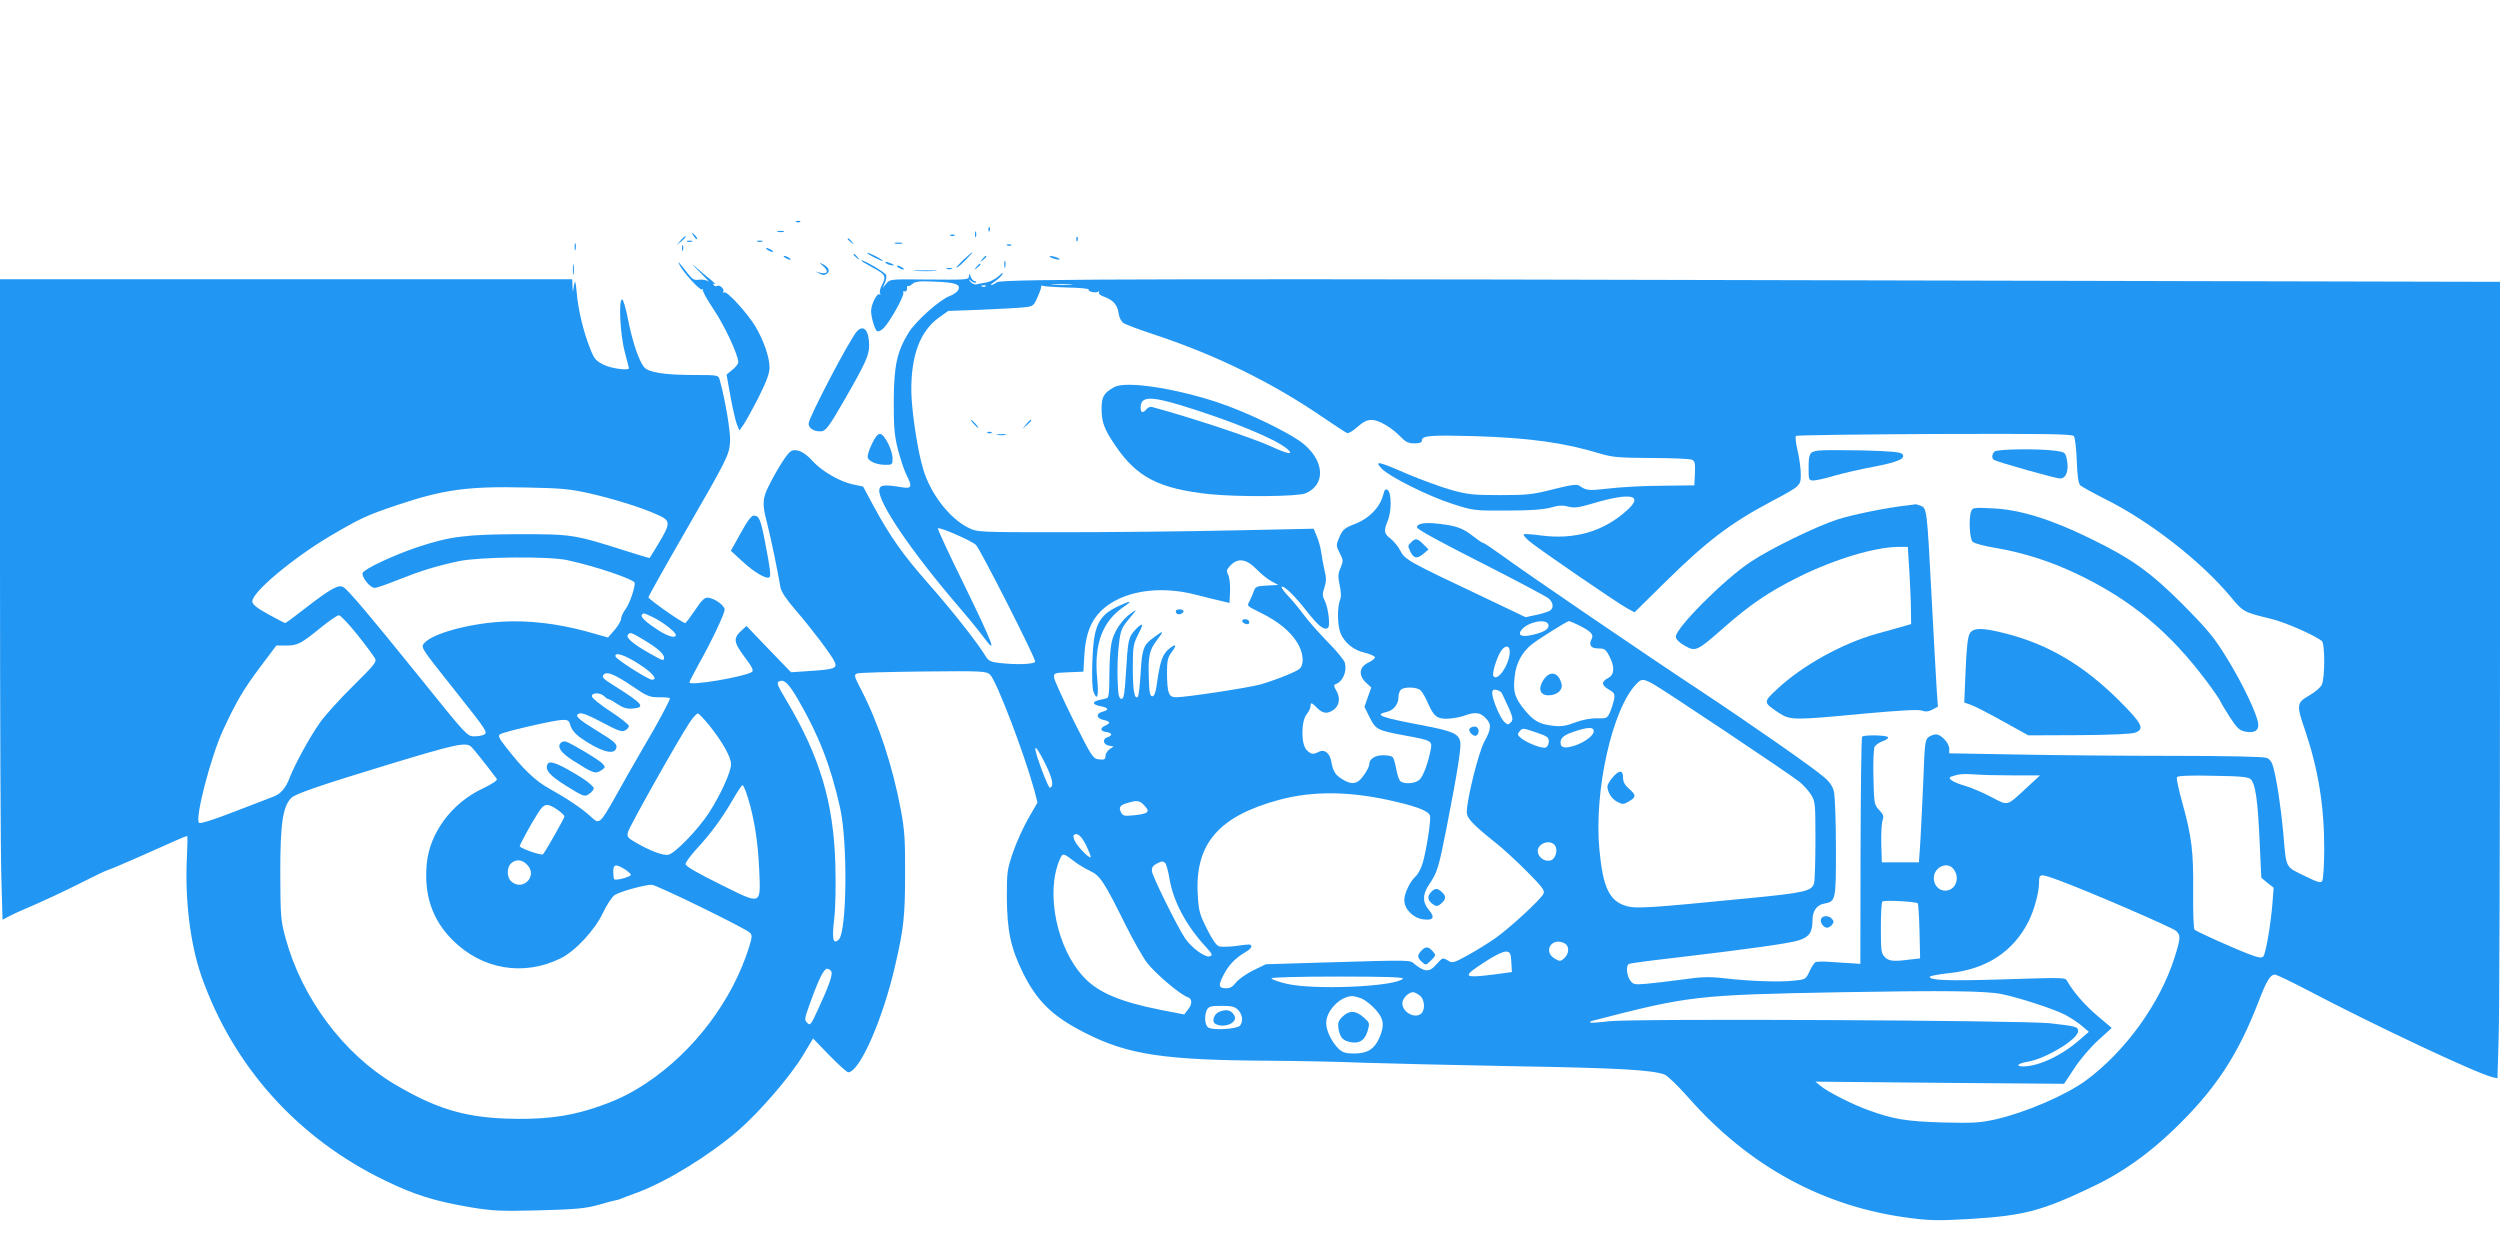 <?xml version="1.0" standalone="no"?>
<!DOCTYPE svg PUBLIC "-//W3C//DTD SVG 20010904//EN"
 "http://www.w3.org/TR/2001/REC-SVG-20010904/DTD/svg10.dtd">
<svg version="1.0" xmlns="http://www.w3.org/2000/svg"
 width="1280pt" height="640pt" viewBox="0 0 1280 640"
 preserveAspectRatio="xMidYMid meet">
<g transform="translate(0,640) scale(0.1,-0.1)"
fill="#2196f3" stroke="none">
<path d="M4078 5263 c7 -3 16 -2 19 1 4 3 -2 6 -13 5 -11 0 -14 -3 -6 -6z"/>
<path d="M5061 5224 c0 -11 3 -14 6 -6 3 7 2 16 -1 19 -3 4 -6 -2 -5 -13z"/>
<path d="M3983 5213 c9 -2 23 -2 30 0 6 3 -1 5 -18 5 -16 0 -22 -2 -12 -5z"/>
<path d="M4992 5200 c0 -14 2 -19 5 -12 2 6 2 18 0 25 -3 6 -5 1 -5 -13z"/>
<path d="M3551 5193 c7 -12 15 -20 18 -17 3 2 -3 12 -13 22 -17 16 -18 16 -5
-5z"/>
<path d="M4868 5193 c7 -3 16 -2 19 1 4 3 -2 6 -13 5 -11 0 -14 -3 -6 -6z"/>
<path d="M3484 5168 l-19 -23 23 19 c21 18 27 26 19 26 -2 0 -12 -10 -23 -22z"/>
<path d="M5511 5174 c0 -11 3 -14 6 -6 3 7 2 16 -1 19 -3 4 -6 -2 -5 -13z"/>
<path d="M4340 5176 c0 -2 8 -10 18 -17 15 -13 16 -12 3 4 -13 16 -21 21 -21
13z"/>
<path d="M3518 5163 c6 -2 18 -2 25 0 6 3 1 5 -13 5 -14 0 -19 -2 -12 -5z"/>
<path d="M3878 5163 c6 -2 18 -2 25 0 6 3 1 5 -13 5 -14 0 -19 -2 -12 -5z"/>
<path d="M2942 5135 c0 -16 2 -22 5 -12 2 9 2 23 0 30 -3 6 -5 -1 -5 -18z"/>
<path d="M4583 5153 c9 -2 25 -2 35 0 9 3 1 5 -18 5 -19 0 -27 -2 -17 -5z"/>
<path d="M3492 5130 c0 -14 2 -19 5 -12 2 6 2 18 0 25 -3 6 -5 1 -5 -13z"/>
<path d="M5158 5143 c7 -3 16 -2 19 1 4 3 -2 6 -13 5 -11 0 -14 -3 -6 -6z"/>
<path d="M3930 5120 c8 -5 20 -10 25 -10 6 0 3 5 -5 10 -8 5 -19 10 -25 10 -5
0 -3 -5 5 -10z"/>
<path d="M4440 5105 c0 -2 18 -14 40 -25 22 -11 40 -18 40 -15 0 2 -18 14 -40
25 -22 11 -40 18 -40 15z"/>
<path d="M4933 5070 c-23 -22 -39 -40 -35 -40 5 0 26 18 47 40 50 51 43 51
-12 0z"/>
<path d="M4370 5096 c0 -2 8 -10 18 -17 15 -13 16 -12 3 4 -13 16 -21 21 -21
13z"/>
<path d="M4020 5080 c8 -5 20 -10 25 -10 6 0 3 5 -5 10 -8 5 -19 10 -25 10 -5
0 -3 -5 5 -10z"/>
<path d="M5029 5073 c-13 -16 -12 -17 4 -4 9 7 17 15 17 17 0 8 -8 3 -21 -13z"/>
<path d="M5385 5080 c11 -5 27 -9 35 -9 9 0 8 4 -5 9 -11 5 -27 9 -35 9 -9 0
-8 -4 5 -9z"/>
<path d="M3579 5011 c36 -36 58 -59 49 -52 -10 7 -32 11 -48 9 -27 -4 -35 1
-62 36 -42 55 -53 65 -39 40 19 -38 102 -129 114 -126 7 2 9 1 6 -3 -4 -3 21
-49 56 -101 56 -83 125 -232 125 -269 0 -7 -13 -25 -30 -38 l-30 -25 20 -112
c11 -61 26 -125 33 -143 l13 -31 21 30 c11 16 46 79 77 140 41 82 56 122 56
153 0 52 -30 138 -72 209 -42 70 -147 184 -160 175 -6 -3 -8 -1 -5 4 8 13 -19
37 -32 29 -5 -4 -13 -1 -17 5 -5 8 -2 10 7 5 8 -4 -2 5 -21 21 -19 15 -56 46
-81 68 -25 22 -16 11 20 -24z"/>
<path d="M4410 5066 c0 -3 27 -19 60 -37 64 -34 69 -43 45 -90 -9 -16 -13 -35
-9 -41 4 -6 3 -8 -3 -5 -13 8 -43 -52 -43 -85 0 -34 19 -96 31 -104 6 -3 22 4
34 17 33 33 107 168 100 180 -4 5 -1 8 7 7 7 -2 12 5 12 15 -1 10 1 16 4 13 3
-3 13 1 23 10 15 13 36 16 118 12 107 -4 134 -15 115 -46 -6 -9 -24 -21 -40
-27 -50 -17 -177 -130 -213 -190 -59 -97 -74 -168 -75 -350 0 -135 3 -174 22
-249 13 -49 32 -106 43 -127 32 -63 27 -73 -28 -63 -86 14 -108 11 -111 -13
-9 -61 160 -311 397 -588 52 -60 115 -137 139 -170 70 -94 48 -36 -105 278
-75 152 -134 280 -131 282 8 8 172 -63 195 -85 22 -22 303 -575 303 -597 0
-14 -96 -18 -186 -7 -43 5 -54 11 -68 35 -39 65 -170 232 -291 369 -134 152
-197 242 -284 402 l-52 97 -53 11 c-66 14 -159 68 -206 120 -41 46 -82 65
-110 50 -19 -10 -69 -88 -115 -180 -31 -62 -33 -92 -9 -182 21 -83 54 -242 70
-335 3 -21 30 -62 76 -115 82 -95 186 -232 201 -266 15 -33 1 -39 -120 -47
l-103 -7 -114 118 -114 119 -22 -20 c-47 -42 -45 -61 11 -137 42 -55 49 -72
38 -79 -41 -25 -319 -72 -319 -53 0 5 21 45 45 89 68 121 135 262 135 284 0
22 -56 61 -89 61 -15 0 -33 -19 -63 -65 -24 -35 -46 -65 -50 -65 -14 0 -188
122 -188 132 0 5 80 148 177 316 230 399 236 411 241 480 3 49 -24 214 -54
320 -6 21 -10 22 -128 22 -154 0 -235 13 -258 40 -27 33 -59 127 -82 242 -11
58 -25 106 -31 105 -19 -3 -9 -186 14 -270 11 -42 21 -79 21 -82 0 -14 -91 -2
-130 18 -39 19 -48 30 -68 81 -34 84 -62 200 -69 286 -6 63 -8 70 -14 40 l-6
-35 -2 33 -1 32 -1465 0 -1465 0 0 -1428 c0 -786 3 -1524 7 -1640 l6 -211 36
19 c20 10 52 25 71 33 73 30 219 98 311 145 53 27 107 53 120 57 13 4 85 34
159 67 74 33 159 71 189 84 29 13 56 24 59 24 3 0 2 -49 -1 -109 -11 -218 17
-445 75 -611 163 -462 494 -830 941 -1045 150 -73 253 -105 435 -136 114 -19
151 -21 352 -16 188 5 237 10 300 27 41 12 82 23 90 24 8 1 22 5 30 9 8 3 46
18 85 32 150 56 365 188 515 317 109 95 266 276 332 386 l51 85 84 -87 c46
-47 89 -86 96 -86 58 0 178 273 241 550 43 187 50 249 50 465 1 178 -3 228
-22 330 -42 223 -113 439 -201 610 -39 75 -40 80 -22 87 11 4 163 8 339 10
301 3 321 2 341 -16 32 -29 174 -400 227 -593 l16 -62 -45 -78 c-25 -43 -61
-121 -79 -173 -31 -90 -33 -103 -33 -230 1 -177 20 -265 85 -396 72 -143 152
-220 317 -303 220 -112 404 -139 948 -142 143 -1 355 -5 470 -10 116 -4 464
-12 775 -18 537 -9 710 -19 773 -43 15 -6 70 -59 122 -118 309 -351 692 -560
1133 -616 104 -14 151 -14 310 -5 275 17 365 40 632 168 142 67 280 165 407
287 214 205 331 382 438 661 41 106 59 135 83 135 8 0 85 -37 171 -82 339
-178 857 -422 942 -443 l26 -6 6 203 c4 112 7 1029 7 2039 l0 1836 -2582 6
c-4186 11 -5091 10 -5114 -8 -10 -8 -23 -14 -29 -15 -5 0 3 9 19 19 16 11 34
28 39 38 6 10 -2 6 -18 -9 -15 -15 -44 -30 -64 -34 -20 -3 -43 -8 -52 -10 -9
-2 -22 4 -30 13 -13 16 -12 17 4 4 9 -8 20 -11 24 -7 3 3 1 6 -6 6 -6 0 -16
10 -21 23 -7 17 -9 18 -9 5 -1 -21 2 -21 -236 -19 -165 2 -170 1 -187 -21
l-19 -23 12 27 c6 15 9 33 6 40 -5 14 -127 84 -127 74z m1073 -123 c-23 -2
-64 -2 -90 0 -26 2 -7 3 42 3 50 0 71 -1 48 -3z m-436 -9 c-3 -3 -12 -4 -19
-1 -8 3 -5 6 6 6 11 1 17 -2 13 -5z m415 -6 c64 -1 114 -6 112 -10 -6 -10 34
-20 47 -12 7 4 9 3 6 -3 -4 -6 7 -16 25 -22 47 -17 68 -40 75 -83 3 -24 14
-45 27 -53 11 -7 82 -34 156 -58 317 -105 604 -246 864 -424 60 -41 115 -77
123 -80 7 -3 31 11 53 31 29 26 49 36 73 36 37 0 104 -40 151 -89 23 -24 38
-31 68 -31 27 0 38 4 38 15 0 25 45 28 269 22 284 -9 458 -33 646 -90 60 -18
96 -21 260 -22 105 0 198 -4 208 -9 15 -7 17 -19 15 -70 l-3 -61 -165 -2 c-91
0 -213 -7 -271 -14 -105 -12 -117 -11 -151 13 -14 10 -39 7 -135 -17 -106 -27
-134 -30 -273 -30 -137 0 -166 3 -251 27 -53 15 -154 52 -225 82 -149 65 -170
69 -129 26 41 -42 239 -141 365 -181 103 -33 109 -34 275 -33 120 0 186 5 224
15 40 12 63 13 91 5 32 -8 53 -5 127 17 194 57 261 43 173 -36 -120 -109 -270
-152 -444 -128 -44 6 -82 8 -85 5 -3 -3 10 -19 29 -35 45 -38 449 -315 500
-343 l39 -21 153 151 c215 212 338 306 548 417 149 79 150 80 150 138 0 28 -7
82 -16 120 -9 39 -13 73 -9 77 4 4 323 8 709 10 576 2 705 0 714 -11 6 -7 13
-64 15 -126 3 -79 8 -116 18 -126 8 -7 64 -38 125 -69 227 -112 490 -317 643
-499 67 -81 67 -81 211 -116 73 -18 220 -83 258 -113 16 -14 16 -187 0 -223
-6 -14 -35 -39 -65 -56 -64 -37 -66 -48 -22 -175 68 -201 99 -388 99 -609 0
-82 -5 -157 -10 -165 -8 -13 -22 -8 -94 27 -97 48 -90 33 -106 223 -12 126
-32 263 -51 333 -7 26 -18 41 -35 47 -15 6 -214 10 -478 10 -249 0 -609 3
-799 7 l-347 6 0 24 c0 28 -41 73 -68 73 -10 0 -27 -6 -38 -14 -17 -13 -20
-33 -26 -208 -5 -106 -11 -247 -15 -313 l-8 -120 -95 0 -95 0 -3 96 c-1 52 2
106 7 120 7 20 4 29 -18 52 -25 27 -26 33 -29 167 -2 79 1 147 6 157 6 9 24
22 41 28 17 5 30 15 28 20 -2 11 -122 14 -133 3 -4 -4 -7 -268 -8 -585 l-1
-578 -45 3 c-25 1 -74 5 -110 7 -36 3 -70 2 -76 -2 -7 -5 -20 -26 -30 -48 -18
-39 -21 -40 -79 -46 -72 -8 -225 -3 -355 12 -78 9 -116 8 -215 -6 -66 -9 -150
-19 -186 -22 -61 -5 -67 -4 -83 18 -17 25 -22 74 -7 83 5 4 103 17 218 30 390
46 608 76 654 92 52 16 69 42 69 102 0 47 21 78 58 85 62 12 62 14 62 285 0
136 -5 265 -10 287 -6 28 -21 51 -51 76 -53 47 -376 272 -634 443 -275 181
-911 615 -1016 693 -48 34 -90 63 -95 63 -5 0 -28 16 -52 35 -51 40 -85 53
-173 63 -74 9 -114 2 -114 -18 0 -10 123 -77 327 -180 179 -91 335 -174 347
-184 26 -23 27 -52 4 -64 -10 -5 -41 -15 -70 -21 l-52 -11 -218 104 c-385 182
-400 191 -423 236 -11 22 -34 49 -50 62 -34 25 -36 40 -15 91 20 47 20 141 1
157 -12 9 -17 5 -25 -27 -17 -62 -72 -118 -142 -145 -55 -21 -63 -28 -81 -67
-18 -43 -18 -44 1 -82 19 -36 19 -41 5 -76 -14 -31 -14 -46 -5 -89 8 -36 9
-59 1 -78 -14 -39 -12 -131 4 -169 21 -49 66 -86 124 -99 29 -7 52 -18 52 -24
0 -5 -16 -18 -35 -27 -47 -23 -51 -66 -9 -104 l25 -23 -18 -50 -17 -49 27 -55
c32 -62 38 -65 181 -92 133 -24 139 -27 132 -68 -13 -70 -38 -138 -57 -157
-20 -20 -73 -26 -98 -10 -7 5 -17 33 -22 62 -5 29 -13 57 -19 63 -5 5 -29 10
-52 9 -41 -1 -68 -20 -68 -50 0 -7 -12 -31 -27 -52 -32 -46 -60 -52 -110 -21
-36 22 -48 40 -57 92 -8 44 -36 64 -65 48 -28 -14 -38 -13 -61 10 -29 29 -29
146 0 183 11 14 20 32 20 41 0 22 5 20 34 -9 29 -29 52 -31 83 -10 30 21 37
60 16 97 -14 23 -15 32 -5 35 37 13 59 64 48 109 -4 14 -43 62 -88 107 -44 45
-99 107 -121 137 -22 30 -58 74 -80 97 -23 24 -38 45 -35 48 10 10 65 -43 129
-125 61 -77 88 -98 108 -85 13 8 2 103 -16 139 -13 25 -13 35 -2 68 10 30 10
50 1 86 -6 26 -14 67 -17 92 -3 25 -14 63 -23 84 l-16 39 -426 -9 c-234 -5
-621 -9 -860 -9 -434 0 -435 0 -482 23 -97 48 -195 175 -232 302 -29 98 -58
293 -60 395 -2 186 45 311 144 381 l45 32 165 6 c91 4 189 9 218 12 52 5 54 7
74 52 12 26 20 51 19 55 -1 5 2 6 6 4 5 -3 60 -7 125 -9z m-2448 -1053 c127
-29 264 -71 349 -109 71 -31 72 -43 11 -145 -25 -42 -47 -77 -48 -78 -1 -1
-51 14 -111 33 -277 88 -284 89 -555 89 -272 -1 -356 -11 -521 -66 -123 -41
-274 -112 -282 -132 -8 -20 38 -77 61 -77 10 0 62 18 117 40 115 46 194 71
315 97 106 22 459 26 555 5 147 -32 345 -99 345 -117 0 -29 -27 -106 -46 -132
-13 -17 -24 -40 -24 -51 0 -10 -15 -36 -33 -57 l-34 -39 -114 32 c-144 39
-293 57 -429 49 -170 -10 -352 -60 -396 -108 -21 -23 -24 -19 151 -239 166
-209 173 -219 154 -231 -8 -5 -30 -9 -51 -9 -36 0 -40 5 -276 298 -259 321
-367 449 -394 466 -24 15 -67 -9 -192 -106 -55 -43 -102 -78 -106 -78 -3 0
-41 20 -85 44 -57 31 -81 50 -83 65 -7 44 203 220 394 334 159 94 193 109 344
160 242 81 363 98 664 91 176 -3 226 -8 320 -29z m3419 -389 c23 -24 58 -52
77 -62 l35 -19 -58 -3 c-53 -3 -59 -5 -68 -30 -5 -15 -15 -37 -21 -49 -14 -27
-18 -23 62 -63 84 -42 146 -92 181 -149 32 -50 38 -110 14 -134 -15 -15 -110
-54 -200 -81 -54 -16 -381 -66 -433 -66 -39 0 -46 21 -47 127 0 59 4 77 23
103 29 38 24 47 -10 20 -34 -26 -47 -62 -62 -162 -8 -61 -15 -83 -26 -83 -12
0 -16 19 -18 90 -4 118 2 146 44 201 36 47 33 49 -23 7 -49 -36 -56 -57 -63
-181 -4 -61 -10 -115 -14 -119 -17 -17 -26 30 -26 143 0 113 2 125 28 177 23
44 25 54 11 46 -10 -5 -28 -24 -41 -41 -20 -29 -24 -51 -32 -186 -8 -130 -12
-152 -25 -150 -13 3 -17 22 -19 103 -2 55 1 135 7 177 8 71 13 82 52 130 43
51 43 52 11 29 -49 -34 -89 -95 -101 -152 -6 -27 -11 -102 -11 -165 0 -83 -3
-116 -12 -118 -7 -3 -25 -7 -40 -10 -39 -9 -35 -24 7 -32 41 -7 45 -19 10 -28
-35 -9 -32 -35 5 -42 35 -8 38 -16 9 -29 -29 -13 -26 -29 6 -33 30 -4 33 -18
4 -27 -27 -9 -20 -39 10 -43 l23 -4 -21 -14 c-12 -9 -21 -24 -21 -35 0 -17 -6
-20 -32 -17 -32 3 -36 9 -131 198 -53 107 -98 206 -100 220 -2 24 0 25 74 28
l76 3 5 87 c6 104 33 173 86 225 104 100 293 132 485 82 53 -13 113 -29 134
-33 l38 -9 3 61 c1 34 -3 71 -10 84 -10 19 -8 26 12 47 38 40 81 34 133 -19z
m-3090 -246 c47 -22 117 -76 117 -91 0 -18 -37 -9 -86 22 -61 39 -95 69 -88
80 7 12 8 12 57 -11z m-1513 -90 c44 -55 84 -110 90 -121 10 -18 -3 -33 -113
-142 -68 -67 -144 -151 -169 -187 -52 -73 -128 -213 -154 -280 -20 -54 -47
-85 -82 -98 -15 -6 -105 -40 -200 -77 -108 -42 -177 -64 -183 -58 -22 22 60
339 124 477 69 148 104 207 190 322 l82 109 50 0 c59 0 76 9 178 92 43 35 84
63 92 63 8 0 51 -45 95 -100z m6097 54 c8 -22 -17 -40 -79 -54 -57 -14 -81 -3
-57 26 33 40 124 58 136 28z m156 -5 c64 -32 78 -48 66 -71 -16 -31 -4 -48 35
-48 31 0 38 -5 56 -40 28 -54 26 -93 -4 -110 -38 -20 -38 -37 -1 -59 31 -18
34 -23 29 -53 -4 -18 -13 -47 -21 -65 -14 -31 -18 -32 -66 -31 -32 1 -75 -7
-112 -21 -47 -18 -71 -22 -113 -17 -70 8 -99 24 -145 80 -51 62 -61 93 -52
171 7 70 37 125 89 167 36 28 178 117 189 118 4 0 27 -10 50 -21z m-4787 -75
c69 -41 104 -72 104 -91 0 -19 -6 -17 -74 22 -81 45 -121 79 -112 93 10 17 16
16 82 -24z m4434 -61 c0 -64 -64 -157 -84 -124 -8 12 18 96 38 126 22 34 46
32 46 -2z m-4457 -64 c70 -45 97 -79 65 -79 -19 0 -181 103 -186 118 -9 27 48
9 121 -39z m-30 -116 c70 -48 83 -53 132 -53 30 0 55 -2 55 -5 0 -12 -63 -130
-138 -256 -43 -74 -106 -184 -140 -246 -80 -142 -84 -145 -125 -106 -42 40
-124 95 -214 145 -73 40 -136 101 -225 216 -34 43 -39 55 -27 63 21 13 276 72
317 73 31 1 36 -3 43 -30 6 -19 24 -42 51 -61 95 -67 169 -91 182 -57 9 23 -3
35 -98 93 -99 61 -117 78 -90 88 13 5 50 -10 116 -45 81 -43 102 -51 118 -42
11 6 20 16 20 23 0 7 -43 41 -95 75 -52 34 -95 69 -95 77 0 20 44 20 64 0 8
-8 18 -15 23 -15 5 0 25 -12 46 -26 27 -18 48 -24 74 -22 71 6 57 23 -95 119
-52 32 -62 42 -52 54 16 20 57 3 153 -62z m841 -61 c107 -183 169 -342 217
-557 40 -176 35 -633 -6 -675 -30 -29 -36 1 -24 105 7 59 9 169 6 279 -9 316
-79 552 -250 839 -51 85 -53 93 -34 100 23 8 45 -13 91 -91z m4375 79 c43 -22
696 -458 753 -503 20 -16 47 -45 60 -66 22 -35 23 -46 23 -232 0 -107 -3 -207
-7 -222 -12 -41 -47 -49 -346 -78 -487 -48 -565 -53 -611 -40 -90 24 -124 94
-142 289 -29 303 67 727 191 851 25 25 31 25 79 1z m-1185 -36 c9 -9 25 -37
36 -63 31 -70 46 -82 99 -82 25 1 64 7 86 15 57 21 82 18 110 -10 33 -32 31
-57 -5 -122 -29 -52 -90 -295 -90 -361 0 -31 27 -60 145 -155 39 -30 112 -98
164 -150 80 -81 92 -97 83 -114 -17 -32 -173 -175 -245 -226 -37 -26 -102 -66
-144 -89 -72 -39 -77 -41 -101 -25 -26 15 -27 14 -57 -20 -35 -41 -59 -41
-110 -1 -31 24 9 24 -499 9 l-265 -8 -66 -32 c-36 -18 -75 -46 -87 -62 -15
-20 -30 -29 -49 -29 -40 0 -43 13 -15 67 26 52 62 89 114 119 18 10 31 23 29
29 -4 12 -3 12 -84 1 -34 -4 -71 -5 -82 -1 -13 4 -36 37 -62 90 -39 78 -42 92
-47 183 -12 254 110 394 418 477 177 48 374 44 602 -11 117 -28 165 -49 170
-72 5 -23 -19 -175 -37 -238 -8 -28 -24 -59 -36 -70 -30 -27 -59 -88 -59 -123
0 -45 45 -91 96 -98 53 -7 63 9 30 48 -34 40 -33 80 2 132 42 62 48 83 91 302
55 282 74 402 67 430 -10 39 -41 52 -186 80 -223 42 -257 55 -190 70 35 8 60
39 60 75 0 14 5 31 12 38 17 17 84 15 102 -3z m416 -15 c57 -119 61 -133 46
-148 -14 -14 -17 -14 -34 2 -21 19 -62 116 -62 148 0 14 6 19 21 16 12 -2 25
-10 29 -18z m-4060 -162 c69 -86 114 -166 113 -202 -1 -41 -58 -164 -116 -252
-55 -83 -170 -202 -204 -210 -25 -7 -96 20 -171 64 -38 22 -43 28 -37 51 6 27
254 468 314 559 19 29 39 51 45 49 6 -2 31 -29 56 -59z m4530 -32 c0 -21 -44
-55 -93 -72 -53 -18 -77 -14 -77 14 0 27 20 41 87 62 59 18 83 17 83 -4z
m-292 -7 c53 -18 62 -24 62 -45 0 -14 -7 -27 -15 -31 -19 -7 -90 20 -125 46
-20 16 -22 21 -11 35 17 20 15 20 89 -5z m-5457 -71 c13 -11 74 -88 132 -165
6 -8 -16 -23 -75 -52 -156 -74 -268 -226 -283 -383 -15 -160 28 -287 132 -391
151 -151 363 -187 553 -94 75 37 174 143 216 231 20 43 48 85 62 94 26 17 152
52 189 52 24 0 478 -222 502 -245 13 -13 12 -22 -3 -72 -86 -276 -283 -536
-526 -698 -93 -61 -158 -92 -277 -131 -133 -43 -265 -58 -448 -51 -215 9 -357
53 -565 176 -261 155 -474 440 -558 748 -25 93 -26 110 -27 333 0 257 13 343
58 386 21 20 148 64 497 170 339 103 393 115 421 92z m2943 -93 c36 -73 43
-113 21 -118 -8 -2 -71 165 -74 196 -2 23 20 -10 53 -78z m4956 -55 l135 0
-65 -60 c-108 -100 -96 -97 -184 -51 -42 22 -102 48 -133 57 -64 18 -97 40
-72 48 37 13 59 15 119 11 36 -3 126 -5 200 -5z m1214 -20 c24 -24 36 -109 45
-314 l9 -190 31 -26 32 -25 -6 -80 c-9 -110 -34 -257 -47 -272 -7 -9 -24 -7
-71 11 -87 33 -270 116 -281 126 -5 5 -8 92 -7 192 2 208 -7 282 -55 456 -19
68 -32 128 -28 133 4 7 67 10 185 7 143 -2 181 -6 193 -18z m-7694 -97 c32
-103 51 -226 57 -363 8 -188 16 -185 -201 -77 -119 59 -176 92 -176 103 0 9
26 44 57 78 72 78 129 155 184 250 24 42 47 76 51 76 4 0 17 -30 28 -67z
m2030 -38 c30 -32 20 -41 -52 -49 -51 -5 -58 -4 -68 14 -14 26 -6 38 33 49 50
15 62 13 87 -14z m-3007 -20 c20 -14 37 -30 37 -35 0 -9 -97 -180 -110 -194
-7 -7 -102 25 -119 40 -4 3 60 120 97 177 29 44 45 46 95 12z m2709 -185 c14
-30 25 -57 22 -59 -7 -7 -64 51 -79 80 -8 15 -11 29 -8 33 17 16 40 -3 65 -54z
m2401 -1 c14 -23 1 -67 -23 -74 -25 -8 -57 9 -65 36 -15 46 62 79 88 38z
m-2463 -79 c19 -15 55 -37 81 -49 52 -24 73 -57 184 -281 37 -74 85 -159 107
-188 40 -54 171 -165 208 -177 25 -8 26 -36 1 -66 l-18 -23 -118 23 c-209 41
-323 89 -397 169 -136 145 -195 427 -124 597 17 40 18 39 76 -5z m-2797 -22
c49 -57 -29 -132 -85 -81 -26 23 -24 78 4 97 26 19 56 13 81 -16z m3262 14 c6
-4 16 -41 23 -82 19 -115 86 -240 185 -347 33 -36 37 -44 22 -49 -23 -9 -92
41 -127 91 -39 58 -167 316 -170 344 -2 18 4 28 22 38 29 15 32 15 45 5z
m-2767 -32 c17 -11 32 -24 32 -29 0 -10 -76 -31 -85 -23 -3 3 -5 20 -5 39 0
38 11 41 58 13z m6806 -2 c33 -46 7 -108 -44 -108 -54 0 -79 71 -40 110 27 27
65 26 84 -2z m542 -57 c144 -53 575 -239 595 -257 25 -22 24 -37 -7 -136 -75
-236 -252 -481 -454 -630 -104 -76 -309 -164 -462 -199 -82 -18 -114 -20 -273
-16 -187 6 -249 16 -379 63 -79 28 -209 94 -246 125 l-25 21 637 -6 636 -5 53
80 c29 45 84 109 122 143 l69 63 -72 61 c-64 54 -122 120 -155 177 -13 21 4
21 -350 10 -266 -8 -355 -4 -355 14 0 4 46 13 103 19 188 20 325 110 403 264
29 58 54 149 54 200 0 46 3 47 106 9z m-727 -116 c3 -4 7 -69 9 -144 l3 -138
-53 -6 c-85 -11 -107 -8 -128 13 -18 18 -20 33 -20 148 0 71 3 132 8 136 8 9
171 0 181 -9z m-1808 -205 c25 -14 24 -52 -2 -76 -19 -17 -23 -17 -47 -3 -65
36 -17 114 49 79z m-273 -96 l3 -51 -89 -12 c-150 -19 -163 -13 -86 40 78 53
128 79 149 77 17 -3 21 -12 23 -54z m-3481 -49 c6 -18 -13 -73 -69 -194 -36
-78 -40 -84 -55 -68 -15 15 -14 22 12 94 47 131 73 183 90 183 8 0 18 -7 22
-15z m2926 -36 c-41 -41 -453 -59 -595 -26 -43 10 -78 23 -78 28 0 5 137 9
342 9 240 0 339 -3 331 -11z m3067 -79 c92 -19 272 -78 326 -107 29 -16 67
-41 85 -57 l34 -29 -44 -38 c-92 -82 -212 -139 -293 -139 -42 0 -26 16 24 24
92 15 258 115 258 157 0 22 -11 25 -145 40 -146 15 -2143 25 -2259 10 -49 -6
-92 -9 -94 -6 -3 2 1 6 9 8 499 129 527 133 1284 147 521 9 733 7 815 -10z
m-2982 -6 c25 -17 31 -71 10 -92 -31 -31 -98 4 -98 52 0 24 32 56 55 56 6 0
21 -7 33 -16z m-295 -17 c18 -8 49 -33 70 -56 43 -48 47 -82 18 -148 -26 -55
-59 -76 -126 -77 -44 0 -59 4 -81 24 -35 34 -64 92 -64 132 0 63 71 136 133
138 10 0 32 -6 50 -13z m-633 -59 c21 -23 26 -54 10 -78 -12 -19 -144 -27
-165 -10 -17 14 -20 62 -5 91 9 16 22 19 75 19 53 0 68 -4 85 -22z"/>
<path d="M5705 4418 c-53 -29 -65 -49 -65 -110 0 -69 13 -105 71 -190 110
-162 223 -220 481 -248 146 -15 451 -13 492 4 102 43 99 160 -6 250 -67 57
-296 168 -453 219 -222 72 -463 107 -520 75z m338 -92 c259 -79 485 -172 547
-224 38 -33 5 -28 -81 12 -99 45 -416 150 -610 202 -9 3 -22 -2 -29 -11 -18
-22 -30 -19 -30 8 0 57 47 60 203 13z"/>
<path d="M4985 4230 c10 -11 20 -20 23 -20 3 0 -3 9 -13 20 -10 11 -20 20 -23
20 -3 0 3 -9 13 -20z"/>
<path d="M5254 4228 l-19 -23 23 19 c12 11 22 21 22 23 0 8 -8 2 -26 -19z"/>
<path d="M5058 4183 c7 -3 16 -2 19 1 4 3 -2 6 -13 5 -11 0 -14 -3 -6 -6z"/>
<path d="M5108 4173 c12 -2 30 -2 40 0 9 3 -1 5 -23 4 -22 0 -30 -2 -17 -4z"/>
<path d="M9310 4093 c-45 -6 -50 -15 -50 -90 0 -60 1 -63 25 -63 14 0 63 11
109 25 47 13 136 34 198 45 126 24 169 43 147 66 -11 10 -62 14 -204 18 -105
2 -206 2 -225 -1z"/>
<path d="M10212 4088 c-14 -14 -16 -35 -2 -43 18 -11 315 -95 338 -95 30 0 45
40 35 94 -8 40 -10 41 -58 48 -90 12 -300 9 -313 -4z"/>
<path d="M9770 3813 c-103 -11 -283 -47 -363 -73 -108 -35 -341 -148 -444
-217 -135 -89 -383 -338 -383 -383 0 -12 16 -29 44 -45 57 -33 64 -30 198 88
140 123 230 184 385 262 186 92 391 154 514 155 l47 0 8 -127 c4 -71 8 -159 8
-198 l1 -70 -40 -12 c-22 -6 -82 -23 -133 -37 -180 -50 -385 -164 -514 -285
-71 -66 -71 -67 10 -121 57 -38 77 -38 433 -4 187 17 279 22 298 16 20 -7 35
-6 55 5 l28 15 -6 86 c-3 48 -15 260 -26 472 -24 456 -24 458 -57 471 -13 5
-25 8 -26 7 -1 0 -18 -3 -37 -5z"/>
<path d="M10093 3784 c-14 -35 -9 -142 7 -158 8 -8 60 -22 115 -31 147 -25
284 -69 422 -135 276 -132 475 -298 666 -555 33 -44 62 -87 65 -95 3 -8 25
-45 49 -82 37 -57 49 -68 80 -74 46 -9 69 6 65 41 -6 49 -78 201 -157 330 -68
111 -98 147 -224 275 -168 169 -268 241 -481 344 -198 97 -357 146 -492 153
-99 5 -108 4 -115 -13z"/>
<path d="M7226 3624 c-19 -18 -19 -17 -5 -48 16 -35 35 -39 66 -12 l27 23 -27
27 c-30 30 -40 32 -61 10z"/>
<path d="M10086 3158 c-11 -17 -17 -70 -22 -189 l-7 -166 34 -12 c19 -6 92
-44 164 -84 l130 -72 260 1 c159 1 271 6 288 13 49 19 35 46 -85 166 -182 180
-360 285 -577 341 -121 31 -166 31 -185 2z"/>
<path d="M9324 1695 c-7 -17 12 -45 31 -45 7 0 18 7 25 15 10 12 10 18 0 30
-16 19 -49 19 -56 0z"/>
<path d="M5725 3296 c-102 -48 -126 -100 -132 -281 -3 -81 -1 -141 6 -158 19
-49 27 -21 19 65 -18 179 25 297 138 373 46 31 34 32 -31 1z"/>
<path d="M6020 3272 c0 -14 11 -21 26 -15 21 8 17 23 -6 23 -11 0 -20 -4 -20
-8z"/>
<path d="M6360 3221 c0 -11 26 -22 34 -14 3 3 3 10 0 14 -7 12 -34 11 -34 0z"/>
<path d="M7900 2915 c-26 -43 -14 -75 28 -75 44 0 75 27 67 59 -16 62 -61 70
-95 16z"/>
<path d="M2870 2595 c-18 -21 3 -50 64 -89 102 -65 114 -70 143 -51 24 16 24
17 7 36 -16 18 -151 99 -186 112 -9 3 -22 0 -28 -8z"/>
<path d="M2805 2490 c-18 -30 7 -60 96 -115 87 -54 92 -56 115 -40 13 8 24 22
24 29 0 8 -28 32 -62 54 -110 69 -162 90 -173 72z"/>
<path d="M8256 2419 c-14 -17 -26 -37 -26 -44 0 -31 21 -65 50 -80 28 -15 33
-14 60 2 38 22 38 32 0 65 -21 18 -30 35 -30 57 0 40 -20 40 -54 0z"/>
<path d="M7524 2669 c-8 -14 21 -43 35 -35 19 12 13 46 -8 46 -11 0 -23 -5
-27 -11z"/>
<path d="M7324 1829 c-19 -22 -13 -43 19 -63 12 -8 21 -5 36 8 26 23 26 38 3
59 -24 22 -35 21 -58 -4z"/>
<path d="M7277 1532 c-22 -24 -21 -35 3 -57 20 -18 21 -18 47 8 26 26 26 27 8
47 -22 25 -37 25 -58 2z"/>
<path d="M6873 1194 c-21 -21 -24 -32 -20 -61 8 -45 22 -61 62 -69 46 -8 72 9
87 57 12 41 11 42 -20 70 -40 36 -75 37 -109 3z"/>
<path d="M6243 1220 c-27 -11 -40 -49 -22 -61 43 -27 119 4 99 41 -15 28 -40
35 -77 20z"/>
<path d="M5142 5045 c0 -16 2 -22 5 -12 2 9 2 23 0 30 -3 6 -5 -1 -5 -18z"/>
<path d="M2933 5020 c0 -25 2 -35 4 -22 2 12 2 32 0 45 -2 12 -4 2 -4 -23z"/>
<path d="M4214 5038 c32 -27 23 -44 -17 -34 l-22 6 22 -11 c17 -9 26 -9 38 1
17 14 7 34 -29 51 -13 7 -9 1 8 -13z"/>
<path d="M4540 5050 c8 -5 22 -9 30 -9 10 0 8 3 -5 9 -27 12 -43 12 -25 0z"/>
<path d="M4999 5033 c-13 -16 -12 -17 4 -4 9 7 17 15 17 17 0 8 -8 3 -21 -13z"/>
<path d="M4600 5030 c8 -5 20 -10 25 -10 6 0 3 5 -5 10 -8 5 -19 10 -25 10 -5
0 -3 -5 5 -10z"/>
<path d="M4848 5023 c6 -2 18 -2 25 0 6 3 1 5 -13 5 -14 0 -19 -2 -12 -5z"/>
<path d="M4688 5013 c29 -2 74 -2 100 0 26 2 2 3 -53 3 -55 0 -76 -1 -47 -3z"/>
<path d="M4387 4703 c-38 -43 -247 -442 -247 -472 0 -25 32 -43 67 -39 22 3
40 27 115 158 109 189 128 231 128 280 0 78 -28 111 -63 73z"/>
<path d="M4464 4127 c-15 -30 -24 -62 -21 -71 8 -20 48 -36 93 -36 32 0 34 2
34 33 0 41 -40 121 -62 125 -13 2 -25 -12 -44 -51z"/>
<path d="M3792 3670 l-50 -90 61 -56 c60 -55 120 -90 136 -80 9 6 5 41 -21
176 -23 120 -31 140 -58 140 -13 0 -33 -26 -68 -90z"/>
</g>
</svg>
